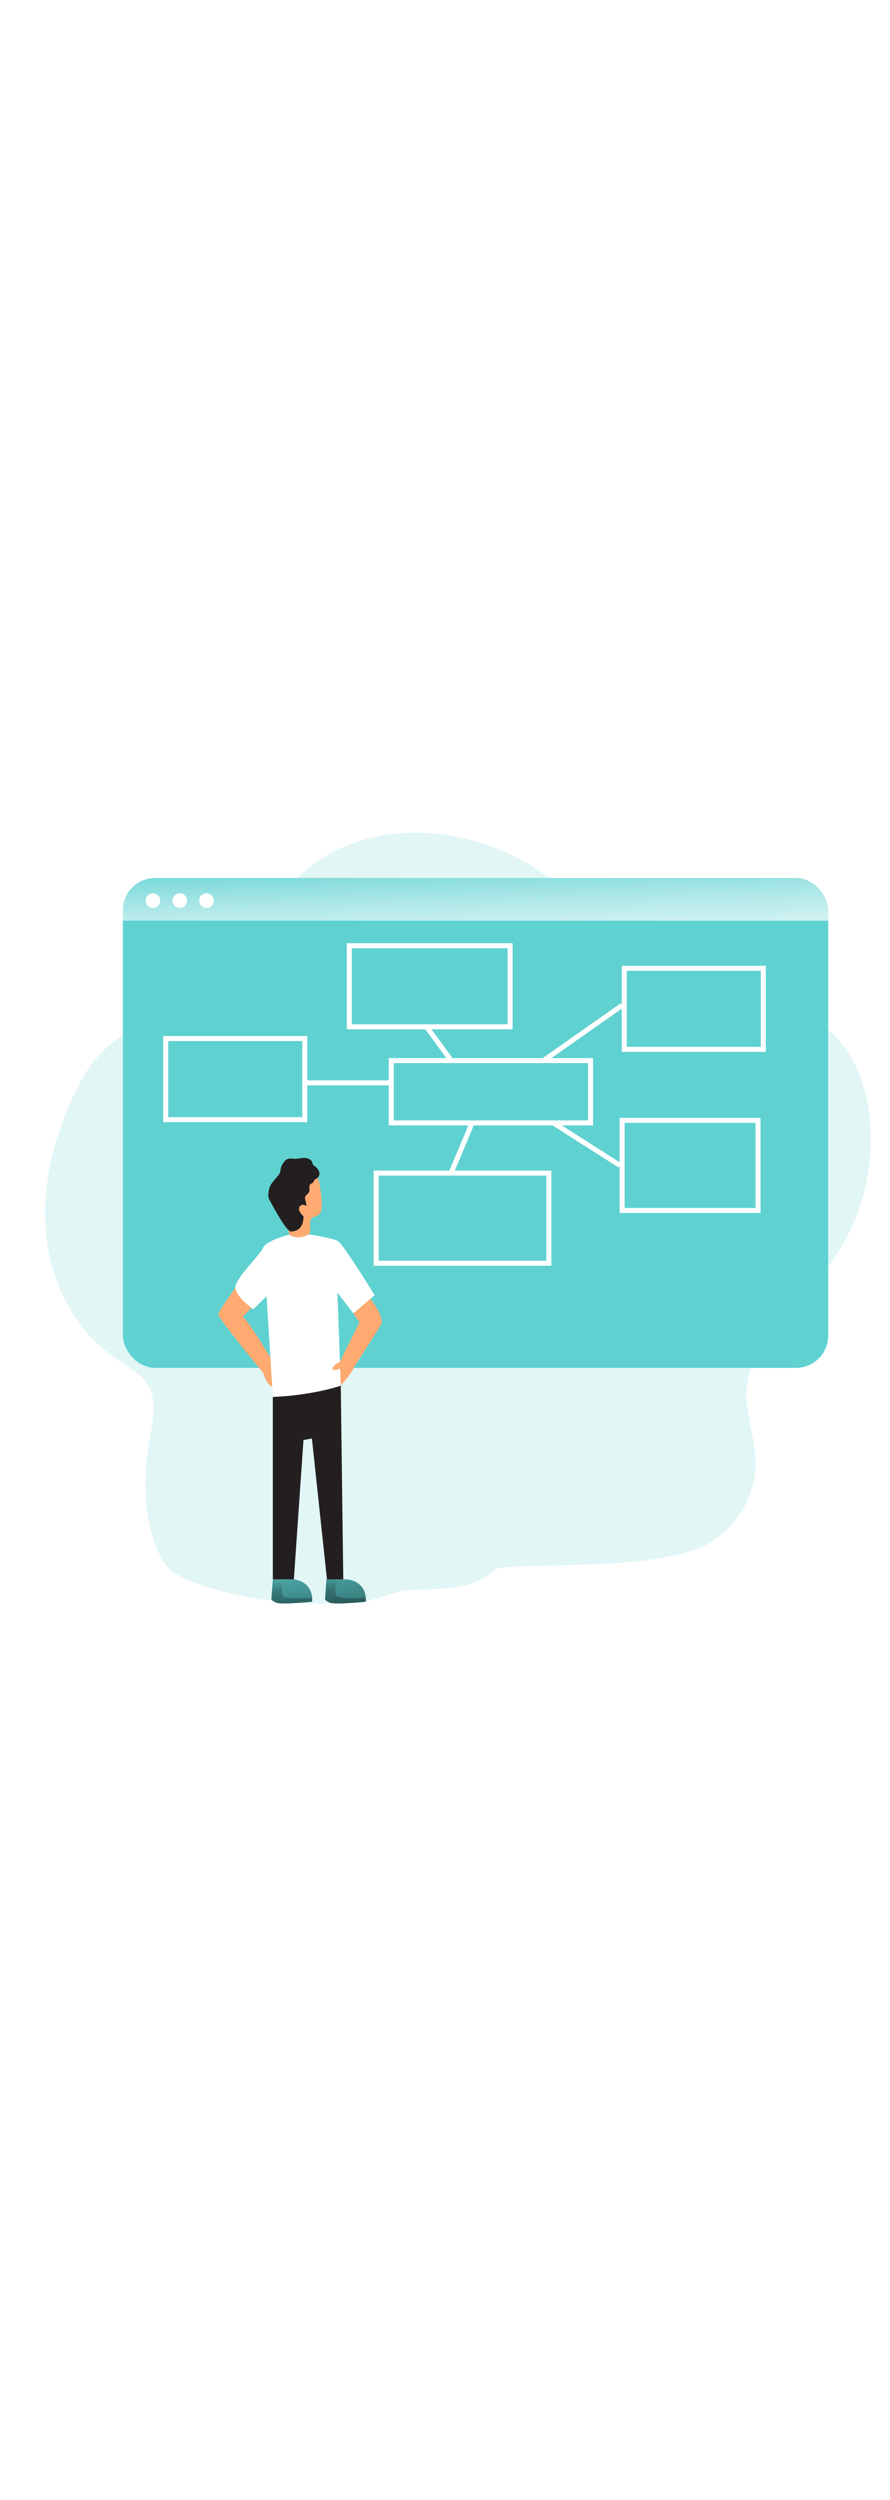 <svg id="_0060_mind_map" xmlns="http://www.w3.org/2000/svg" xmlns:xlink="http://www.w3.org/1999/xlink" viewBox="0 0 500 500" data-imageid="mind-map-86" imageName="Mind Map" class="illustrations_image" style="width: 178px;"><defs><style>.cls-1_mind-map-86{opacity:.18;}.cls-1_mind-map-86,.cls-2_mind-map-86{isolation:isolate;}.cls-1_mind-map-86,.cls-2_mind-map-86,.cls-3_mind-map-86,.cls-4_mind-map-86,.cls-5_mind-map-86,.cls-6_mind-map-86,.cls-7_mind-map-86,.cls-8_mind-map-86,.cls-9_mind-map-86,.cls-10_mind-map-86,.cls-11_mind-map-86,.cls-12_mind-map-86,.cls-13_mind-map-86,.cls-14_mind-map-86{stroke-width:0px;}.cls-1_mind-map-86,.cls-14_mind-map-86{fill:#68e1fd;}.cls-2_mind-map-86{fill:url(#linear-gradient);opacity:.19;}.cls-3_mind-map-86{fill:url(#linear-gradient-4-mind-map-86);}.cls-4_mind-map-86{fill:url(#linear-gradient-2-mind-map-86);}.cls-5_mind-map-86{fill:url(#linear-gradient-3-mind-map-86);}.cls-6_mind-map-86{fill:url(#linear-gradient-8-mind-map-86);}.cls-7_mind-map-86{fill:url(#linear-gradient-9-mind-map-86);}.cls-8_mind-map-86{fill:url(#linear-gradient-7-mind-map-86);}.cls-9_mind-map-86{fill:url(#linear-gradient-5-mind-map-86);}.cls-10_mind-map-86{fill:url(#linear-gradient-6-mind-map-86);}.cls-11_mind-map-86{fill:#231f20;}.cls-12_mind-map-86{fill:#fff;}.cls-13_mind-map-86{fill:#ffaa71;}</style><linearGradient id="linear-gradient-mind-map-86" x1="301.38" y1="-676.62" x2="390.86" y2="-676.62" gradientTransform="translate(-167.86 940.64)" gradientUnits="userSpaceOnUse"><stop offset="0" stop-color="#231f20"/><stop offset="1" stop-color="#68e1fd"/></linearGradient><linearGradient id="linear-gradient-2-mind-map-86" x1="434.09" y1="-912.92" x2="436.87" y2="-809.31" gradientTransform="translate(-167.86 940.64)" gradientUnits="userSpaceOnUse"><stop offset="0" stop-color="#fff" stop-opacity="0"/><stop offset=".06" stop-color="#fff" stop-opacity=".13"/><stop offset=".16" stop-color="#fff" stop-opacity=".33"/><stop offset=".26" stop-color="#fff" stop-opacity=".51"/><stop offset=".37" stop-color="#fff" stop-opacity=".66"/><stop offset=".48" stop-color="#fff" stop-opacity=".79"/><stop offset=".59" stop-color="#fff" stop-opacity=".88"/><stop offset=".71" stop-color="#fff" stop-opacity=".95"/><stop offset=".84" stop-color="#fff" stop-opacity=".99"/><stop offset="1" stop-color="#fff"/></linearGradient><linearGradient id="linear-gradient-3-mind-map-86" x1="116.5" y1="-907.27" x2="116.97" y2="-885.41" gradientTransform="translate(-31 940.47)" xlink:href="#linear-gradient-2-mind-map-86"/><linearGradient id="linear-gradient-4-mind-map-86" x1="131.53" y1="-907.6" x2="132" y2="-885.74" gradientTransform="translate(-31 940.47)" xlink:href="#linear-gradient-2-mind-map-86"/><linearGradient id="linear-gradient-5-mind-map-86" x1="146.55" y1="-907.93" x2="147.03" y2="-886.07" gradientTransform="translate(-31 940.47)" xlink:href="#linear-gradient-2-mind-map-86"/><linearGradient id="linear-gradient-6-mind-map-86" x1="328.19" y1="-516.68" x2="343.46" y2="-424.61" gradientTransform="translate(-167.86 940.64)" gradientUnits="userSpaceOnUse"><stop offset="0" stop-color="#000" stop-opacity="0"/><stop offset=".08" stop-color="#000" stop-opacity=".19"/><stop offset=".99" stop-color="#000"/></linearGradient><linearGradient id="linear-gradient-7-mind-map-86" x1="357.54" y1="-521.55" x2="372.81" y2="-429.48" xlink:href="#linear-gradient-6-mind-map-86"/><linearGradient id="linear-gradient-8-mind-map-86" x1="331.29" y1="-505.48" x2="335.02" y2="-426.81" xlink:href="#linear-gradient-6-mind-map-86"/><linearGradient id="linear-gradient-9-mind-map-86" x1="361.32" y1="-506.9" x2="365.06" y2="-428.23" xlink:href="#linear-gradient-6-mind-map-86"/></defs><path id="background_mind-map-86" class="cls-1_mind-map-86 targetColor" d="M464.16,260.63c18.95-24.26,27.69-54.96,24.38-85.56-1.91-16.81-7.84-33.7-19.74-45.73-23.23-23.5-61.11-22.35-91.16-36.08-28.36-12.91-48.63-38.67-74.42-56.15-39.5-26.8-97.34-30.95-132.87.92-11.94,10.73-20.61,24.59-30.84,36.95-12.84,15.54-28.19,28.83-45.41,39.31-13.14,8-27.59,14.52-38.08,25.79-6.47,6.93-11.11,15.38-15.1,23.99-11.37,24.6-17.94,51.96-14.83,78.89,3.11,26.93,16.77,53.29,39.31,68.25,6.3,4.19,13.47,7.73,17.45,14.16,5.9,9.56,2.76,21.79.89,32.87-3.1,18.43-3.16,41.5,4.27,59.09,4.14,9.77,7.68,13.7,12.63,15.16,0,0,0,0,0,0-.94.67,35.64,19.95,100.93,15.4,6.94-.47,19.37-5.9,26.29-6.63,8.9-.87,17.91-.44,26.77-1.59,8.85-1.15,17.89-4.18,23.95-10.69,14.08-3.73,86.41,1.74,116.69-12.76,17.7-8.48,29.62-27.81,29.25-47.43-.23-13.65-5.9-26.92-5.09-40.55,1.65-27.54,27.62-45.97,44.72-67.61Z" style="fill: rgb(95, 209, 209);"/><path id="shadow_mind-map-86" class="cls-2_mind-map-86" d="M142.14,301.94c-3.93-4.54-8.91-9.26-8.61-15.27.23-4.44,3.35-8.12,6.32-11.43l6.98-7.78,9.35-10.4c2.26-2.67,4.76-5.13,7.46-7.35.75-.5,1.41-1.11,1.96-1.82.33-.52.59-1.07.78-1.66,2.97-8.21,4.52-16.88,4.58-25.61,0-2.13,0-4.49,1.45-6.04,1.01-1.08,2.52-1.5,3.94-1.88,3.13-.82,6.35-1.59,9.58-1.41,3.23.18,6.54,1.45,8.53,4.01,2.36,3.07,2.38,7.27,2.3,11.13-.08,3.86-10.78,9.34-10.85,13.17,0,1,7.31,1.16,8.24,1.54,4.86,2.04,7.68,10.4,8.13,11.17,7.5,12.65,10.59,16.39,18.09,29.04,1.17,1.97,2.37,4.03,2.58,6.32s-.61,4.6-1.53,6.74c-3.03,7.03-7.24,13.49-12.43,19.12-.75.92-1.69,1.66-2.76,2.18-3,1.24-6.46-1.06-9.6-.27,3.09-6.84,11.23-11,12.55-18.39.73-4.19-1.01-8.53-3.73-11.83-2.72-3.29-6.29-5.71-9.82-8.1-.92,6.36-1.83,12.73-2.76,19.09-.73,5.03-1.45,10.14-.76,15.19.24,1.8.44,4.08-1.13,4.96-.64.28-1.33.41-2.03.36-10.32.1-20.64-.12-30.95-.68-3.41-.19-5.86,0-8.1-2.73-2.9-3.53-4.73-7.88-7.78-11.38Z"/><g id="screen_mind-map-86"><rect class="cls-14_mind-map-86 targetColor" x="69.04" y="40.97" width="396.23" height="275.2" rx="18.07" ry="18.07" style="fill: rgb(95, 209, 209);"/><path class="cls-4_mind-map-86" d="M465.24,59.05v5.9H69.05v-5.9c0-9.98,8.09-18.07,18.07-18.09h360.06c9.98.02,18.06,8.11,18.06,18.09Z"/><circle class="cls-5_mind-map-86" cx="85.94" cy="53.68" r="4.1"/><path class="cls-12_mind-map-86" d="M287.98,125.98h-93.15v-48.37h93.15v48.37ZM197.64,123.17h87.53v-42.74h-87.53v42.74Z"/><path class="cls-12_mind-map-86" d="M172.63,178.13h-80.93v-48.36h80.93v48.36ZM94.51,175.32h75.31v-42.74h-75.31v42.74Z"/><path class="cls-12_mind-map-86" d="M430.23,138.65h-80.93v-48.37h80.93v48.37ZM352.11,135.84h75.31v-42.74h-75.31v42.74Z"/><path class="cls-12_mind-map-86" d="M309.75,258.78h-99.82v-53.43h99.82v53.43ZM212.74,255.96h94.19v-47.81h-94.19v47.81Z"/><path class="cls-12_mind-map-86" d="M427.26,229.15h-79.16v-53.43h79.16v53.43ZM350.92,226.33h73.53v-47.8h-73.53v47.8Z"/><path class="cls-12_mind-map-86" d="M333.17,179.97h-114.79v-37.83h114.79v37.83ZM221.19,177.16h109.17v-32.2h-109.17v32.2Z"/><rect class="cls-12_mind-map-86" x="245.45" y="122.22" width="2.81" height="24.44" transform="translate(-31.73 171.89) rotate(-36.23)"/><rect class="cls-12_mind-map-86" x="171.22" y="154.67" width="48.56" height="2.81"/><rect class="cls-12_mind-map-86" x="300.42" y="126.63" width="54" height="2.81" transform="translate(-14.11 211.43) rotate(-35.08)"/><rect class="cls-12_mind-map-86" x="328.15" y="168.32" width="2.81" height="44.37" transform="translate(-8.31 365.85) rotate(-57.46)"/><rect class="cls-12_mind-map-86" x="244.05" y="191.25" width="30.57" height="2.81" transform="translate(-18.69 357.2) rotate(-67.23)"/><circle class="cls-3_mind-map-86" cx="100.98" cy="53.68" r="4.1"/><circle class="cls-9_mind-map-86" cx="116.01" cy="53.68" r="4.1"/></g><g id="character_mind-map-86"><path class="cls-13_mind-map-86" d="M179.45,212.34c.67,3.7,1.09,7.45,1.25,11.21.14,1.4.06,2.82-.25,4.2-.32,1.4-1.27,2.57-2.57,3.18-.79.32-1.71.34-2.41.81-.57.42-.97,1.02-1.14,1.71-.23,1.3-.23,2.63,0,3.93.2,1.31-.09,2.66-.81,3.77-.65.71-1.5,1.22-2.44,1.45-2.21.69-4.56.79-6.82.28-.36-.05-.7-.2-1-.41-.31-.31-.53-.69-.64-1.11-.82-2.52-1.49-5.09-1.99-7.69-.79-3.63-1.61-7.35-1.69-11.1-.07-3.75.68-7.62,2.78-10.72,2.11-3.1,5.74-5.31,9.45-5.09,2.08.25,4.11.87,5.98,1.82,1.56.71,1.93,2.06,2.29,3.75Z"/><path class="cls-11_mind-map-86" d="M179.45,207.2c.1-1.87-1.37-3.42-2.86-4.54-.28-.18-.52-.41-.73-.68-.21-.42-.36-.85-.47-1.31-.6-1.69-2.62-2.45-4.42-2.45s-3.57.55-5.36.49c-1.45,0-2.91-.43-4.23.17-.74.41-1.38.99-1.86,1.69-.9,1.04-1.53,2.29-1.82,3.63-.11.6-.1,1.21-.25,1.8-.2.66-.53,1.28-.96,1.82-1.88,2.57-4.61,4.73-5.28,7.84-.42,1.97-.85,4.24.1,6.01,9.15,17.08,11.47,18.07,12.41,17.94s6.14-.38,6.68-6.91c.12-.44.17-.9.13-1.36-.14-.36-.36-.69-.65-.95-.65-.63-1.18-1.37-1.58-2.18-.42-.83-.42-1.81,0-2.64.73-1.07,2.19-1.35,3.26-.63,0,0,0,0,0,0,.16.11.3.24.43.38.61-1.74-1.2-3.71-.46-5.41.45-1.03,1.7-1.53,2.14-2.57.57-1.37-.45-3.29.64-4.3.37-.26.76-.48,1.16-.67.62-.38.73-.89,1.05-1.49s.39-.55,1.05-.89c1.09-.53,1.81-1.6,1.89-2.81Z"/><path class="cls-14_mind-map-86 targetColor" d="M162.55,241.35s-12.99,3.16-14.75,7.38c-1.76,4.22-15.99,17.4-15.64,22.64.36,5.24,10.13,11.89,10.13,11.89l7.47-7.27,3.51,56.54s14.23,3.63,25.27,0c11.04-3.63,12.93-6.35,12.93-6.35l-1.9-52.26,8.98,11.7,11.92-10.26s-17.59-28.66-20.59-30.41c-3-1.74-16.41-3.77-16.41-3.77,0,0-5.93,3.58-10.93.18Z" style="fill: rgb(95, 209, 209);"/><path class="cls-12_mind-map-86" d="M162.55,241.35s-12.99,3.16-14.75,7.38c-1.76,4.22-15.99,17.4-15.64,22.64.36,5.24,10.13,11.89,10.13,11.89l7.47-7.27,3.51,56.54s14.23,3.63,25.27,0c11.04-3.63,12.93-6.35,12.93-6.35l-1.9-52.26,8.98,11.7,11.92-10.26s-17.59-28.66-20.59-30.41c-3-1.74-16.41-3.77-16.41-3.77,0,0-5.93,3.58-10.93.18Z"/><path class="cls-13_mind-map-86" d="M132.19,271.36s-9.32,12.63-9.57,14.71c-.25,2.08,25.2,32.83,25.2,32.83,0,0,1.92,6.86,5.09,7.83l-1.01-16.46s-13.9-23.02-15.58-22.66l4.92-5.15s-7.92-5.47-9.06-11.1Z"/><path class="cls-13_mind-map-86" d="M198.52,285.6l3.47,4.89-11.04,22.24s-3.95,2.01-4.16,3.85c-.21,1.84,4.3,0,4.3,0l.35,9.59s4.86-5.31,7.08-9.59c2.22-4.28,15.27-23.26,15.83-25.62,1.05-4.22-6.24-13.62-6.24-13.62l-9.59,8.26Z"/><path class="cls-11_mind-map-86" d="M153.28,332.51v102.5h11.81l5.4-78.29,4.74-.87,8.45,79.12h9.18l-1.41-108.78s-15.43,5.37-38.17,6.32Z"/><path class="cls-14_mind-map-86 targetColor" d="M175.34,446.88c0,.22,0,.44-.05.66,0,0-17.32,1.79-20.17.52s-2.65-2.01-2.65-2.01l.8-11.09h11.81c8.47,1.29,10.05,7.19,10.28,10.42v.07c.03.47.02.94-.02,1.41Z" style="fill: rgb(95, 209, 209);"/><path class="cls-14_mind-map-86 targetColor" d="M183.38,434.97l-.73,11.09s-.21.73,2.65,2.01c2.86,1.28,20.17-.52,20.17-.52,0,0,1.56-10.77-10.24-12.57h-11.84Z" style="fill: rgb(95, 209, 209);"/><path class="cls-10_mind-map-86" d="M175.34,446.88c0,.22,0,.44-.05.66,0,0-17.32,1.79-20.17.52s-2.65-2.01-2.65-2.01l.8-11.09h11.81c8.47,1.29,10.05,7.19,10.28,10.42v.07c.03.47.02.94-.02,1.41Z"/><path class="cls-8_mind-map-86" d="M183.38,434.97l-.73,11.09s-.21.73,2.65,2.01c2.86,1.28,20.17-.52,20.17-.52,0,0,1.56-10.77-10.24-12.57h-11.84Z"/><path class="cls-6_mind-map-86" d="M175.34,446.88c0,.22,0,.44-.05.66,0,0-17.32,1.79-20.17.52s-2.65-2.01-2.65-2.01l.8-11.09,6-.15v.15l-.28.95s-1.58,6.65,0,8.45c1.58,1.8,16.07,1.05,16.41,1.03h0v.07l-.06,1.41Z"/><path class="cls-7_mind-map-86" d="M205.49,446.88c0,.22,0,.44-.05.66,0,0-17.32,1.79-20.17.52s-2.64-2.01-2.64-2.01l.73-11.08,6-.15-.04.15-.28.95s-1.58,6.65,0,8.45c1.58,1.8,16.07,1.05,16.41,1.03h0v1.45l.04.02Z"/></g></svg>